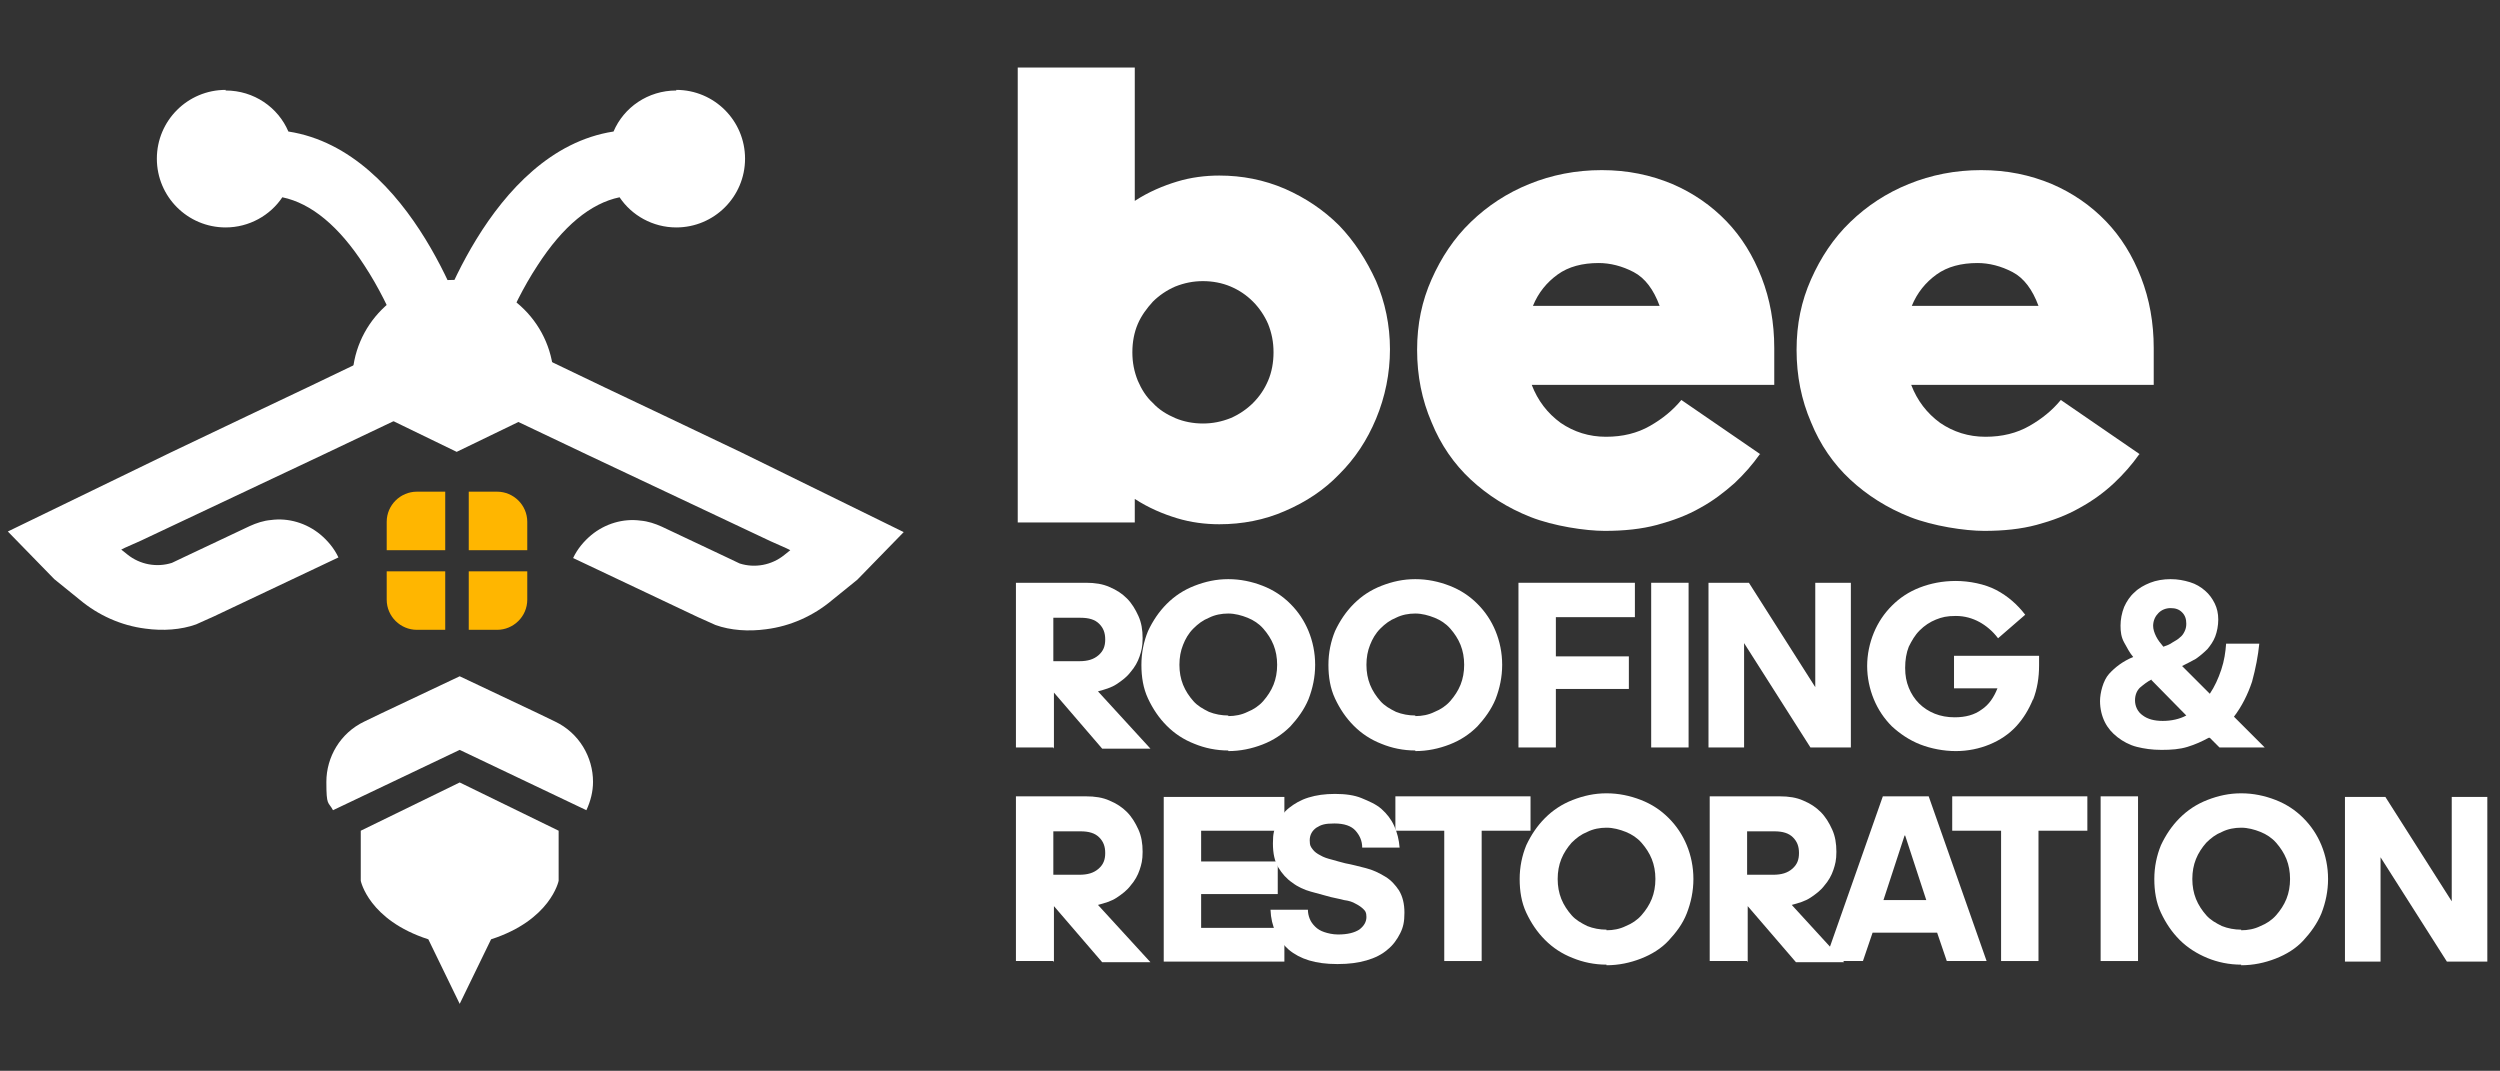 <svg xmlns="http://www.w3.org/2000/svg" id="Capa_2" viewBox="0 0 414.4 177.5"><rect x="0" y="0" width="414.4" height="177.5" fill="#333333" stroke="none"/><defs><style>      .st0 {        fill: #fff;      }      .st1 {        fill: none;      }      .st2 {        isolation: isolate;      }      .st3 {        fill: #ffb600;        fill-rule: evenodd;      }    </style></defs><g id="Capa_1-2"><g><g class="st2"><g class="st2"><path class="st0" d="M202.1,86.9c-2.3,0-4.7-.3-7-1-2.3-.7-4.7-1.7-7-3.2v3.9h-19.4V11.2h19.4v22.1c2.3-1.5,4.7-2.5,7-3.2,2.3-.7,4.7-1,7-1,3.8,0,7.4.7,10.9,2.2,3.4,1.5,6.4,3.5,9,6.1,2.5,2.6,4.5,5.7,6.1,9.2,1.5,3.5,2.3,7.3,2.3,11.3s-.8,7.9-2.3,11.5c-1.5,3.6-3.5,6.6-6.1,9.2-2.5,2.6-5.5,4.6-9,6.1-3.4,1.5-7.1,2.2-10.9,2.2ZM199.4,70.2c1.6,0,3.1-.3,4.6-.9,1.4-.6,2.7-1.5,3.7-2.5,1.1-1.1,1.9-2.3,2.5-3.7.6-1.4.9-3,.9-4.7s-.3-3.2-.9-4.7c-.6-1.4-1.5-2.7-2.5-3.7-1.1-1.1-2.3-1.9-3.7-2.5-1.4-.6-3-.9-4.6-.9s-3.1.3-4.6.9c-1.4.6-2.7,1.5-3.7,2.5-1,1.1-1.9,2.3-2.5,3.7-.6,1.4-.9,3-.9,4.7s.3,3.2.9,4.7c.6,1.4,1.4,2.7,2.5,3.7,1,1.1,2.3,1.9,3.7,2.5,1.4.6,3,.9,4.6.9Z"></path><path class="st0" d="M291.7,75.3c-1.2,1.7-2.6,3.3-4.2,4.8-1.7,1.5-3.5,2.9-5.7,4.1-2.1,1.2-4.5,2.1-7.1,2.8-2.6.7-5.5,1-8.7,1s-8.5-.8-12.3-2.3c-3.8-1.5-7.1-3.6-9.9-6.2-2.8-2.6-5-5.8-6.5-9.5-1.6-3.7-2.4-7.7-2.4-12s.8-8.1,2.4-11.7c1.6-3.6,3.7-6.8,6.5-9.5,2.8-2.7,6-4.8,9.7-6.3s7.7-2.3,12-2.3,8.1.8,11.7,2.3c3.5,1.5,6.5,3.6,9,6.2,2.5,2.6,4.4,5.7,5.8,9.3,1.4,3.6,2.1,7.5,2.1,11.7v2.8c0,.7,0,1.3,0,2s0,1.1,0,1.3h-40.2c1,2.6,2.6,4.7,4.8,6.3,2.2,1.5,4.7,2.3,7.5,2.3s5.2-.6,7.3-1.8c2.1-1.2,3.8-2.6,5.2-4.3l13.1,9ZM265,43.6c-2.7,0-5,.6-6.8,1.9-1.8,1.3-3.2,3-4.1,5.2h21c-1-2.7-2.4-4.6-4.3-5.6-1.9-1-3.9-1.5-5.8-1.5Z"></path><path class="st0" d="M354.6,75.3c-1.2,1.7-2.6,3.3-4.2,4.8s-3.5,2.9-5.7,4.1c-2.1,1.2-4.5,2.1-7.1,2.8-2.6.7-5.5,1-8.7,1s-8.5-.8-12.3-2.3c-3.8-1.5-7.1-3.6-9.9-6.2-2.8-2.6-5-5.8-6.5-9.5-1.6-3.7-2.4-7.7-2.4-12s.8-8.1,2.4-11.7c1.6-3.6,3.7-6.8,6.5-9.5,2.8-2.7,6-4.8,9.7-6.3s7.7-2.3,12-2.3,8.1.8,11.7,2.3c3.5,1.5,6.5,3.6,9,6.2,2.5,2.6,4.4,5.7,5.8,9.3,1.4,3.6,2.1,7.5,2.1,11.7v2.8c0,.7,0,1.3,0,2,0,.7,0,1.1,0,1.3h-40.2c1,2.6,2.6,4.7,4.8,6.3,2.2,1.5,4.7,2.3,7.5,2.3s5.2-.6,7.3-1.8c2.1-1.2,3.8-2.6,5.2-4.3l13.1,9ZM327.8,43.6c-2.7,0-5,.6-6.8,1.9-1.8,1.3-3.2,3-4.1,5.2h21c-1-2.7-2.4-4.6-4.3-5.6-1.9-1-3.9-1.5-5.8-1.5Z"></path></g></g><g class="st2"><g class="st2"><path class="st0" d="M174.6,123.9h-6.2v-27.3h11.6c1.5,0,2.8.2,3.9.7,1.2.5,2.1,1.1,2.9,1.9.8.8,1.4,1.8,1.9,2.9s.7,2.3.7,3.7-.2,2.1-.5,3-.8,1.8-1.5,2.6c-.6.8-1.4,1.4-2.3,2s-2,.9-3.1,1.2l8.7,9.5h-8l-8-9.3v9.3ZM174.6,102.3v7.3h4.3c1.4,0,2.4-.3,3.2-1,.8-.7,1.1-1.5,1.1-2.6s-.3-1.9-1-2.6c-.7-.7-1.7-1-3.1-1h-4.5Z"></path></g><g class="st2"><path class="st0" d="M203.6,124.4c-2,0-3.9-.4-5.6-1.1-1.8-.7-3.3-1.7-4.6-3s-2.3-2.8-3.1-4.5-1.1-3.6-1.1-5.6.4-3.9,1.1-5.6c.8-1.7,1.8-3.2,3.1-4.5,1.3-1.3,2.8-2.3,4.6-3,1.8-.7,3.6-1.1,5.6-1.1s3.9.4,5.7,1.1c1.8.7,3.3,1.7,4.6,3,1.3,1.3,2.3,2.8,3,4.5.7,1.7,1.1,3.6,1.1,5.6s-.4,3.9-1.1,5.7c-.7,1.7-1.8,3.2-3,4.5-1.3,1.3-2.8,2.3-4.6,3s-3.7,1.1-5.7,1.1ZM203.6,118.7c1.1,0,2.2-.2,3.2-.7,1-.4,1.9-1,2.6-1.8s1.3-1.7,1.7-2.7c.4-1,.6-2.1.6-3.3s-.2-2.3-.6-3.3c-.4-1-1-1.9-1.7-2.7s-1.6-1.4-2.6-1.8c-1-.4-2.1-.7-3.2-.7s-2.2.2-3.2.7c-1,.4-1.8,1-2.6,1.8s-1.3,1.7-1.7,2.7c-.4,1-.6,2.1-.6,3.3s.2,2.3.6,3.3c.4,1,1,1.9,1.7,2.7s1.6,1.3,2.6,1.8c1,.4,2.1.6,3.2.6Z"></path><path class="st0" d="M234.6,124.4c-2,0-3.9-.4-5.6-1.1-1.8-.7-3.3-1.7-4.6-3s-2.3-2.8-3.1-4.5-1.1-3.6-1.1-5.6.4-3.9,1.1-5.6c.8-1.7,1.8-3.2,3.1-4.5,1.3-1.3,2.8-2.3,4.6-3,1.8-.7,3.6-1.1,5.6-1.1s3.9.4,5.7,1.1c1.8.7,3.3,1.7,4.6,3,1.3,1.3,2.3,2.8,3,4.5.7,1.7,1.1,3.6,1.1,5.6s-.4,3.9-1.1,5.7c-.7,1.7-1.8,3.2-3,4.5-1.3,1.3-2.8,2.3-4.6,3s-3.7,1.1-5.7,1.1ZM234.6,118.7c1.1,0,2.2-.2,3.2-.7,1-.4,1.9-1,2.6-1.8s1.3-1.7,1.7-2.7c.4-1,.6-2.1.6-3.3s-.2-2.3-.6-3.3c-.4-1-1-1.9-1.7-2.7s-1.6-1.4-2.6-1.8c-1-.4-2.1-.7-3.2-.7s-2.2.2-3.2.7c-1,.4-1.8,1-2.6,1.8s-1.3,1.7-1.7,2.7c-.4,1-.6,2.1-.6,3.3s.2,2.3.6,3.3c.4,1,1,1.9,1.7,2.7s1.6,1.3,2.6,1.8c1,.4,2.1.6,3.2.6Z"></path><path class="st0" d="M257.9,114.2v9.7h-6.2v-27.3h19.3v5.7h-13.1v6.5h12.1v5.4h-12.1Z"></path><path class="st0" d="M273.7,123.9v-27.3h6.2v27.3h-6.2Z"></path><path class="st0" d="M289.1,106.6v17.3h-5.9v-27.3h6.7l11,17.3v-17.3h5.9v27.3h-6.7l-11-17.3Z"></path><path class="st0" d="M337,115.9c-.7,1.7-1.6,3.2-2.8,4.5-1.2,1.3-2.7,2.3-4.4,3s-3.6,1.1-5.6,1.1-4.1-.4-5.9-1.1c-1.8-.7-3.4-1.8-4.7-3-1.3-1.3-2.3-2.8-3-4.5-.7-1.7-1.1-3.6-1.1-5.5s.4-3.8,1.1-5.5c.7-1.7,1.7-3.2,3-4.5s2.8-2.3,4.6-3c1.8-.7,3.8-1.1,6-1.1s4.8.5,6.7,1.5c1.9,1,3.5,2.4,4.8,4.1l-4.5,3.9c-.9-1.2-2-2.1-3.1-2.7-1.1-.6-2.4-1-3.9-1s-2.3.2-3.3.6c-1,.4-1.9,1-2.7,1.8s-1.3,1.7-1.8,2.7c-.4,1-.6,2.2-.6,3.5s.2,2.3.6,3.3c.4,1,1,1.9,1.7,2.6.7.7,1.6,1.3,2.6,1.7,1,.4,2.1.6,3.3.6,1.8,0,3.3-.4,4.5-1.3,1.2-.8,2-2,2.6-3.5h-7.2v-5.4h14.1v1.6c0,2-.3,3.9-1,5.7Z"></path><path class="st0" d="M366.1,122.3c-1.1.6-2.2,1.1-3.5,1.5-1.3.4-2.7.5-4.3.5s-2.9-.2-4.1-.5c-1.2-.3-2.3-.9-3.2-1.6-.9-.7-1.6-1.5-2.1-2.5-.5-1-.8-2.2-.8-3.5s.5-3.4,1.5-4.5c1-1.1,2.3-2.1,4-2.8-.6-.7-1-1.5-1.5-2.4s-.6-1.8-.6-2.8.2-2.1.6-3.1c.4-.9,1-1.8,1.7-2.4.7-.7,1.6-1.2,2.6-1.6,1-.4,2.2-.6,3.4-.6s2.2.2,3.2.5c1,.3,1.8.8,2.5,1.4.7.6,1.2,1.3,1.6,2.1.4.8.6,1.7.6,2.7s-.2,2-.5,2.8c-.3.8-.8,1.5-1.3,2.1-.6.6-1.2,1.1-1.9,1.6-.7.4-1.5.8-2.3,1.2l4.6,4.6c.8-1.2,1.4-2.5,1.9-4,.5-1.5.7-2.9.8-4.3h5.5c-.2,2-.6,4.1-1.2,6.3-.7,2.1-1.7,4.1-3,5.8l5.1,5.1h-7.5l-1.6-1.6ZM356.7,112.6c-.8.4-1.4.9-2,1.4-.5.5-.8,1.2-.8,2.1s.4,1.9,1.3,2.5c.8.6,1.9.9,3.3.9s2.8-.3,3.9-.9l-5.8-5.9ZM356.9,103.7c0,.6.2,1.2.5,1.8.3.6.7,1.1,1.2,1.7.6-.2,1.1-.4,1.5-.7.5-.3.9-.5,1.2-.8.4-.3.6-.6.8-1,.2-.4.3-.8.3-1.3,0-.8-.2-1.4-.7-1.9-.5-.5-1.1-.7-1.9-.7s-1.5.3-2,.8-.9,1.2-.9,2.2Z"></path></g><g class="st2"><path class="st0" d="M174.6,159.3h-6.2v-27.3h11.6c1.5,0,2.8.2,3.9.7,1.2.5,2.1,1.1,2.9,1.9.8.8,1.4,1.8,1.9,2.9s.7,2.3.7,3.7-.2,2.1-.5,3-.8,1.8-1.5,2.6c-.6.8-1.4,1.4-2.3,2s-2,.9-3.1,1.2l8.7,9.5h-8l-8-9.3v9.3ZM174.6,137.7v7.3h4.3c1.4,0,2.4-.3,3.2-1,.8-.7,1.1-1.5,1.1-2.6s-.3-1.9-1-2.6c-.7-.7-1.7-1-3.1-1h-4.5Z"></path><path class="st0" d="M193,132.1h19.9v5.6h-13.8v5.1h12.7v5.4h-12.7v5.6h13.8v5.6h-20v-27.3Z"></path></g><g class="st2"><path class="st0" d="M221.6,159.8c-3.5,0-6.1-.8-8-2.4-1.8-1.6-2.9-3.8-3-6.6h6.2c0,.5.1,1,.3,1.5.2.5.5.9.9,1.3.4.4.9.7,1.5.9.6.2,1.4.4,2.3.4,1.6,0,2.7-.3,3.5-.8.8-.6,1.2-1.3,1.2-2.1s-.2-1-.5-1.3c-.3-.3-.7-.6-1.3-.9-.5-.3-1.1-.5-1.9-.6-.7-.2-1.4-.3-2.2-.5-1.1-.3-2.2-.6-3.3-.9-1.1-.3-2.2-.8-3.1-1.5-.9-.6-1.7-1.5-2.3-2.5s-.9-2.3-.9-4,.2-2.3.7-3.3c.5-1,1.1-1.9,2-2.6.9-.7,1.9-1.3,3.2-1.7,1.3-.4,2.7-.6,4.4-.6s3.2.2,4.4.7,2.4,1,3.3,1.8c.9.8,1.6,1.7,2.1,2.8.5,1.1.8,2.3.9,3.6h-6.2c0-1.1-.4-2-1.1-2.8-.7-.8-1.9-1.2-3.5-1.2s-2.2.2-3,.7c-.7.5-1.1,1.2-1.1,2.1s.2,1.1.5,1.5c.3.4.7.7,1.3,1,.5.3,1.1.5,1.9.7.7.2,1.4.4,2.2.6,1.1.2,2.2.5,3.4.8,1.2.3,2.2.8,3.2,1.4s1.7,1.4,2.3,2.3c.6,1,.9,2.2.9,3.7s-.2,2.4-.7,3.4c-.5,1-1.2,2-2.1,2.7-.9.8-2.1,1.4-3.5,1.8-1.4.4-2.9.6-4.7.6Z"></path></g><g class="st2"><path class="st0" d="M239.4,159.3v-21.6h-8.1v-5.7h22.4v5.7h-8.1v21.6h-6.2Z"></path></g><g class="st2"><path class="st0" d="M266.3,159.9c-2,0-3.9-.4-5.6-1.1-1.8-.7-3.3-1.7-4.6-3-1.3-1.3-2.3-2.8-3.1-4.5s-1.1-3.6-1.1-5.6.4-3.9,1.1-5.6c.8-1.7,1.8-3.2,3.1-4.5,1.3-1.3,2.8-2.3,4.6-3,1.8-.7,3.6-1.1,5.6-1.1s3.9.4,5.7,1.1c1.8.7,3.3,1.7,4.6,3,1.3,1.3,2.3,2.8,3,4.5s1.1,3.6,1.1,5.6-.4,3.9-1.1,5.7-1.8,3.2-3,4.5-2.8,2.3-4.6,3c-1.8.7-3.7,1.1-5.7,1.1ZM266.3,154.2c1.1,0,2.2-.2,3.2-.7,1-.4,1.9-1,2.6-1.8.7-.8,1.3-1.7,1.7-2.7s.6-2.1.6-3.3-.2-2.3-.6-3.3-1-1.9-1.7-2.7c-.7-.8-1.6-1.4-2.6-1.8-1-.4-2.1-.7-3.2-.7s-2.2.2-3.2.7c-1,.4-1.8,1-2.6,1.8-.7.8-1.3,1.7-1.7,2.7s-.6,2.1-.6,3.3.2,2.3.6,3.3c.4,1,1,1.9,1.7,2.7.7.8,1.6,1.3,2.6,1.8,1,.4,2.1.6,3.2.6Z"></path><path class="st0" d="M289.6,159.3h-6.2v-27.3h11.6c1.5,0,2.8.2,3.9.7,1.2.5,2.1,1.1,2.9,1.9.8.8,1.4,1.8,1.9,2.9s.7,2.3.7,3.7-.2,2.1-.5,3-.8,1.8-1.5,2.6c-.6.8-1.4,1.4-2.3,2s-2,.9-3.1,1.2l8.7,9.5h-8l-8-9.3v9.3ZM289.6,137.7v7.3h4.3c1.4,0,2.4-.3,3.2-1,.8-.7,1.1-1.5,1.1-2.6s-.3-1.9-1-2.6c-.7-.7-1.7-1-3.1-1h-4.5Z"></path></g><g class="st2"><path class="st0" d="M321.1,154.6h-10.7l-1.6,4.7h-6.3l9.6-27.3h7.6l9.6,27.3h-6.6l-1.6-4.7ZM315.7,138.5l-3.5,10.7h7.1l-3.5-10.7Z"></path></g><g class="st2"><path class="st0" d="M331.7,159.3v-21.6h-8.1v-5.7h22.4v5.7h-8.1v21.6h-6.2Z"></path><path class="st0" d="M348.2,159.3v-27.3h6.2v27.3h-6.2Z"></path><path class="st0" d="M371.5,159.9c-2,0-3.9-.4-5.6-1.1s-3.3-1.7-4.6-3c-1.3-1.3-2.3-2.8-3.1-4.5s-1.1-3.6-1.1-5.6.4-3.9,1.1-5.6c.8-1.7,1.8-3.2,3.1-4.5,1.3-1.3,2.8-2.3,4.6-3,1.8-.7,3.6-1.1,5.6-1.1s3.9.4,5.7,1.1c1.8.7,3.3,1.7,4.6,3,1.3,1.3,2.3,2.8,3,4.5.7,1.7,1.1,3.6,1.1,5.6s-.4,3.9-1.1,5.7c-.7,1.7-1.8,3.2-3,4.5s-2.8,2.3-4.6,3c-1.8.7-3.7,1.1-5.7,1.1ZM371.5,154.2c1.1,0,2.2-.2,3.2-.7,1-.4,1.9-1,2.6-1.8.7-.8,1.3-1.7,1.7-2.7.4-1,.6-2.1.6-3.3s-.2-2.3-.6-3.3c-.4-1-1-1.9-1.7-2.7-.7-.8-1.6-1.4-2.6-1.8-1-.4-2.1-.7-3.2-.7s-2.2.2-3.2.7c-1,.4-1.8,1-2.6,1.8-.7.8-1.3,1.7-1.7,2.7-.4,1-.6,2.1-.6,3.3s.2,2.3.6,3.3c.4,1,1,1.9,1.7,2.7.7.8,1.6,1.3,2.6,1.8,1,.4,2.1.6,3.2.6Z"></path><path class="st0" d="M394.6,142.1v17.3h-5.9v-27.3h6.7l11,17.3v-17.3h5.9v27.3h-6.7l-11-17.3Z"></path></g></g><path class="st0" d="M76.2,124.3l21,10c.7-1.5,1.1-3.1,1.1-4.7,0-4.1-2.3-8.1-6.3-10l-2.9-1.4-12.9-6.1-12.9,6.1-2.9,1.4c-4,1.9-6.3,5.9-6.3,10s.3,3.2,1.1,4.7l21-10h0Z"></path><path class="st0" d="M76.2,52.2l-12.9,6.1-12.3,5.9-9.9,4.7-12.8,6.1h0S1.3,88.1,1.3,88.1l7.7,7.9h0l4.2,3.4c3.1,2.6,6.9,4.3,10.9,4.8,2.9.4,5.9.2,8.4-.7l2-.9.9-.4,20.7-9.8c-.7-1.5-1.8-2.8-3-3.8-2.3-1.9-5.3-2.8-8.2-2.4-1.2.1-2.4.5-3.5,1l-10.8,5.1-2.1,1c-2.5.8-5.3.3-7.4-1.4l-1-.8h0s.6-.3.6-.3l2.7-1.2,3.6-1.7,26.7-12.6,22.3-10.6h0v-12.2h0Z"></path><path class="st0" d="M75,52.2l12.9,6.1,12.3,5.9,9.9,4.7,12.8,6.1h0s26.9,13.2,26.9,13.2l-7.7,7.9h0l-4.2,3.4c-3.1,2.6-6.9,4.3-10.9,4.8-2.9.4-5.9.2-8.4-.7l-2-.9-.9-.4-20.7-9.8c.7-1.5,1.8-2.8,3-3.8,2.3-1.9,5.3-2.8,8.2-2.4,1.2.1,2.4.5,3.5,1l10.8,5.1,2.1,1c2.5.8,5.3.3,7.4-1.4l1-.8h0s-.6-.3-.6-.3l-2.7-1.2-3.6-1.7-26.7-12.6-22.3-10.6h0v-12.2h0Z"></path><path class="st0" d="M76.2,129.7l-16.4,8v8.3s1.3,6.5,11.2,9.7l5.2,10.7,5.2-10.7c9.9-3.2,11.2-9.7,11.2-9.7v-8.3l-16.4-8h0Z"></path><path class="st3" d="M69.1,81.5h4.7v9.7h-9.7v-4.7c0-2.8,2.3-5,5-5Z"></path><path class="st3" d="M82.4,81.5h-4.7v9.7h9.7v-4.7c0-2.8-2.3-5-5-5Z"></path><path class="st3" d="M69.1,104.4h4.7v-9.7h-9.7v4.7c0,2.8,2.3,5,5,5Z"></path><path class="st3" d="M82.4,104.4h-4.7v-9.7h9.7v4.7c0,2.8-2.3,5-5,5Z"></path><path class="st0" d="M58.7,63.1c0,1.2.1,2.3.3,3.4,0,.1,0,.2,0,.3l16.7,8.1,15.7-7.6c0-.1,0-.3,0-.4.3-1.2.4-2.5.4-3.8,0-9.2-7.5-16.7-16.7-16.7s-16.7,7.5-16.7,16.7h0Z"></path><path class="st0" d="M112.1,15c-4.7,0-8.7,2.8-10.4,6.8-20.7,3.2-29.8,32.9-30.2,34.3l10.4,3.1c0,0,2.4-7.9,7.2-15.2,4.2-6.5,8.8-10.3,13.6-11.3,2,3,5.5,5,9.4,5,6.3,0,11.4-5.1,11.4-11.4s-5.1-11.4-11.4-11.4h0Z"></path><path class="st0" d="M37.4,15c4.7,0,8.7,2.8,10.4,6.8,20.7,3.2,29.8,32.9,30.2,34.3l-10.4,3.1c0,0-2.4-7.9-7.2-15.2-4.2-6.5-8.8-10.3-13.6-11.3-2,3-5.5,5-9.4,5-6.3,0-11.4-5.1-11.4-11.4s5.1-11.4,11.4-11.4h0Z"></path><line class="st1" x1="28.3" y1="74.9" x2="28.2" y2="75"></line></g></g></svg>